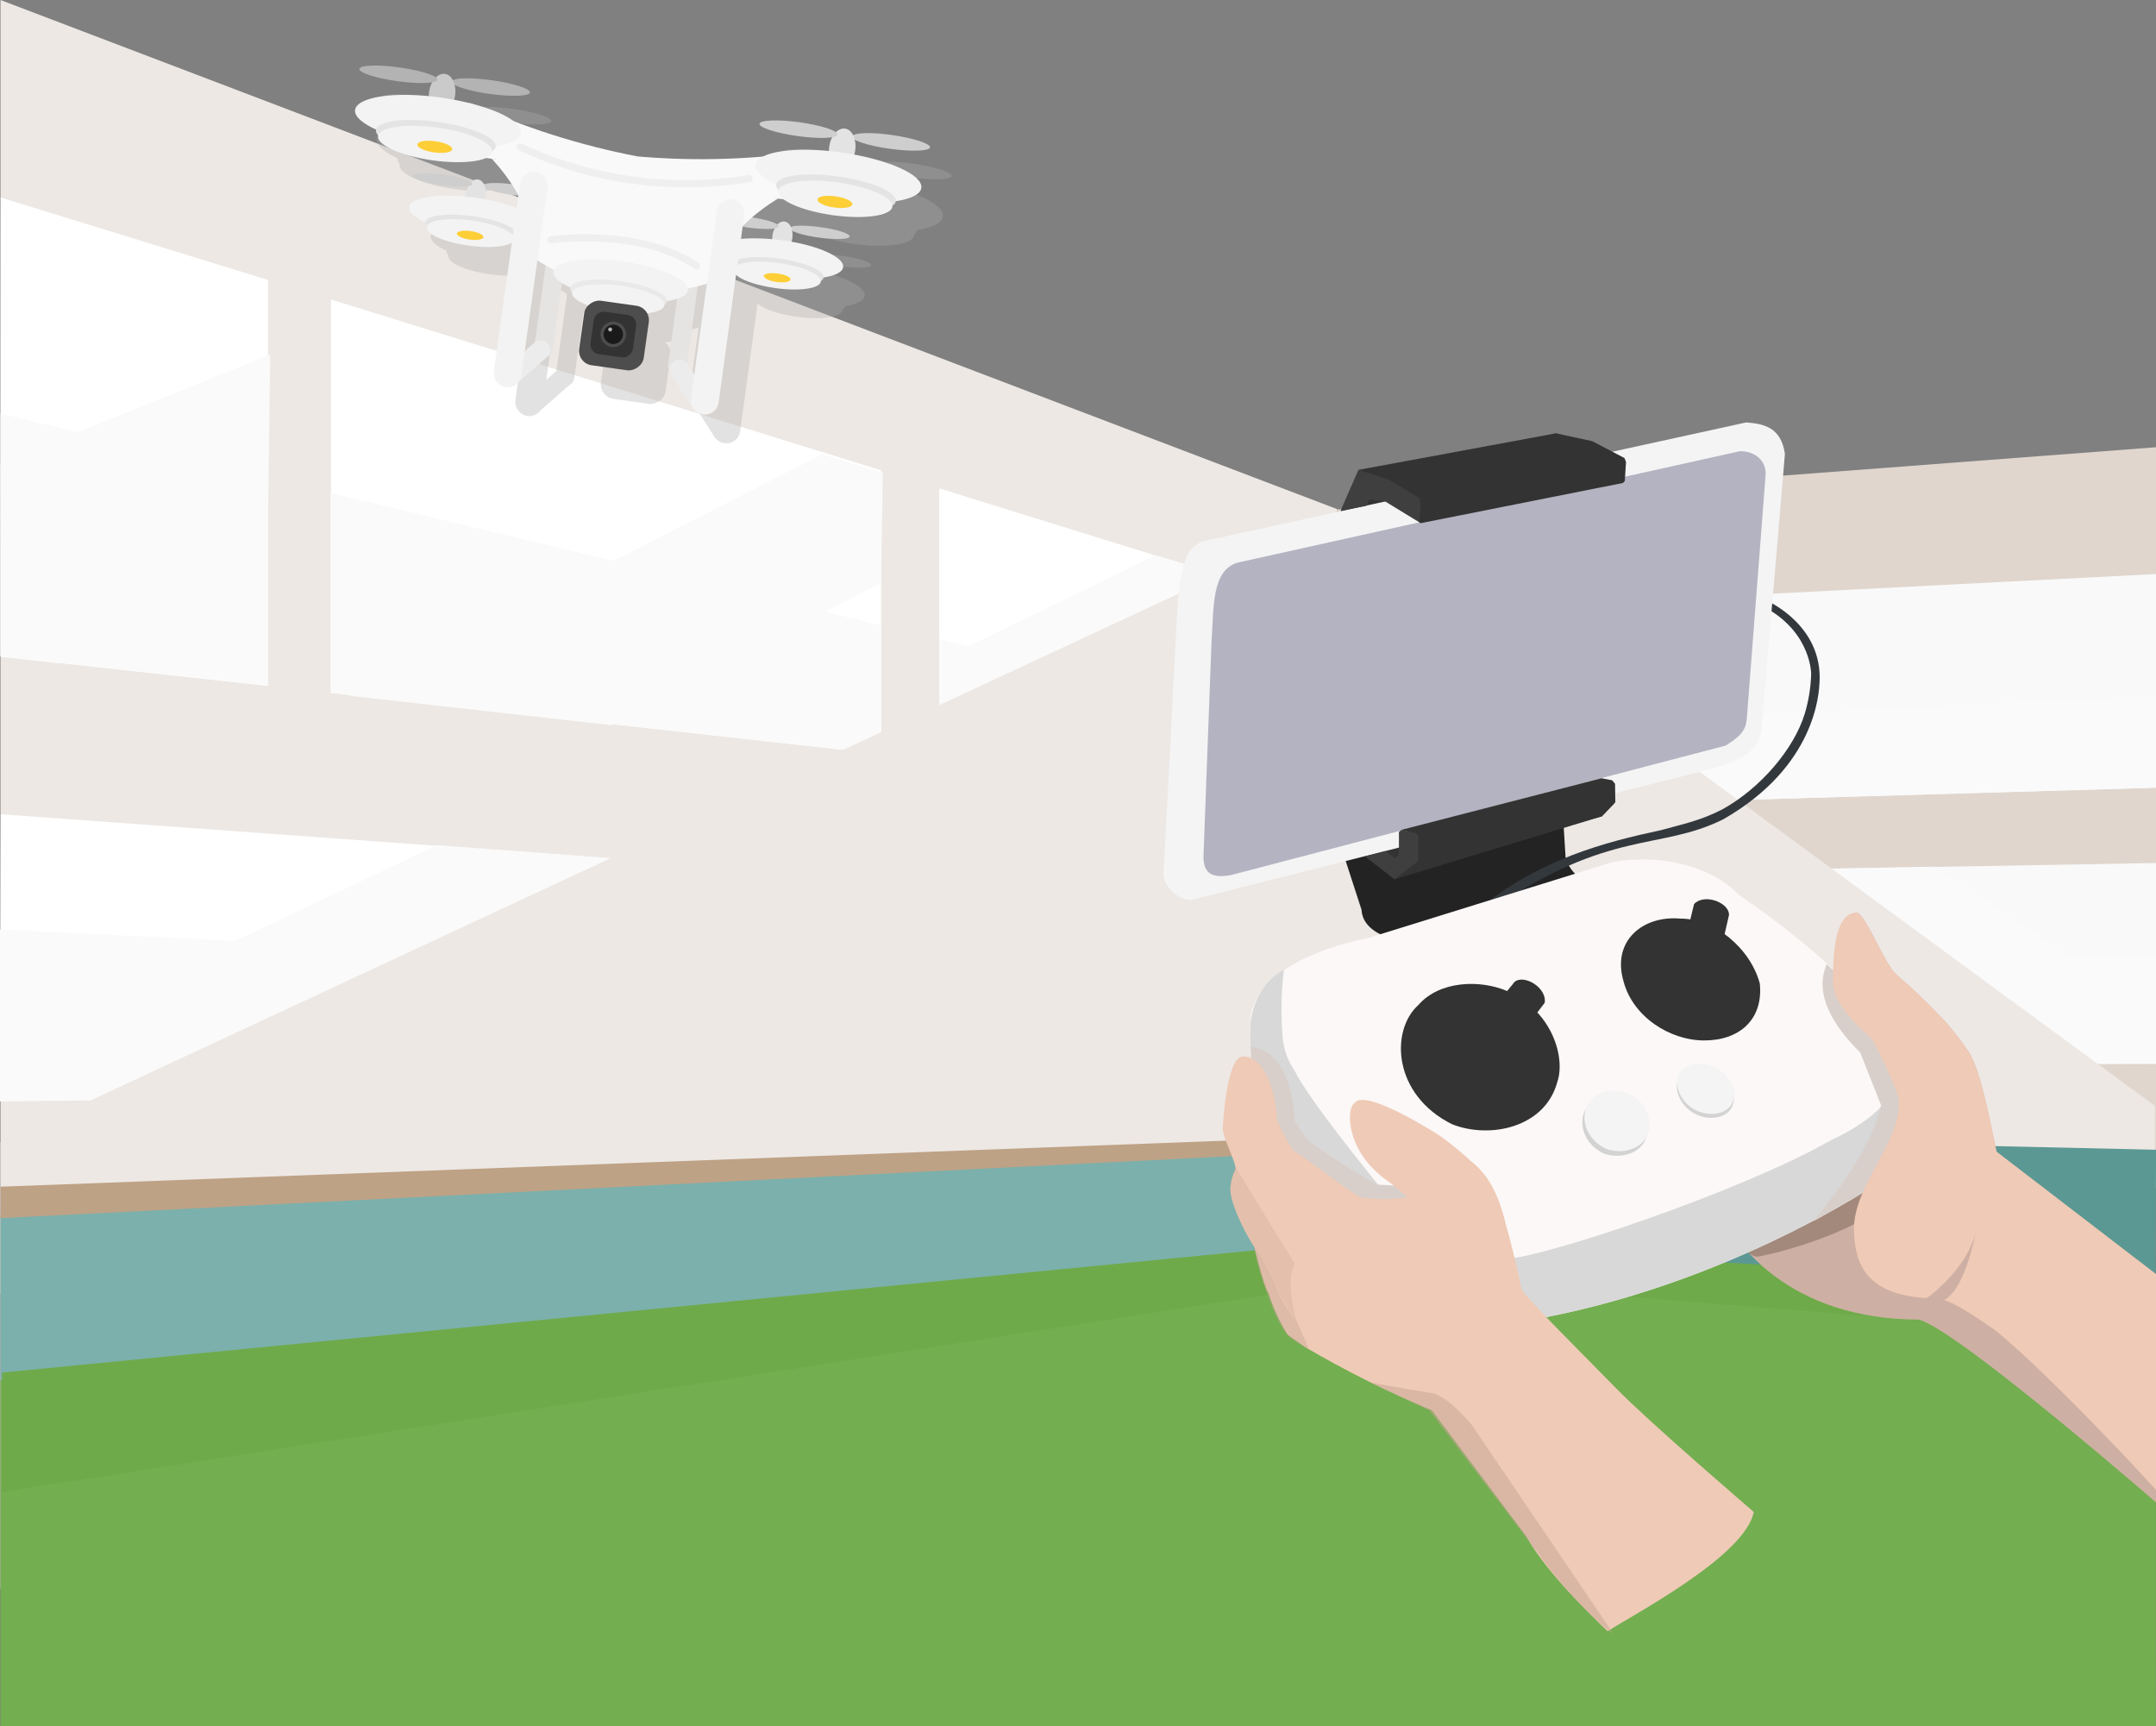 <?xml version="1.0" encoding="UTF-8"?>
<svg xmlns="http://www.w3.org/2000/svg" version="1.1" viewBox="0 0 300.67 240.71">
  <rect x="0" y="0" width="300.67" height="240.71" fill="#808080" stroke="none"/>
  <!-- Generator: Adobe Illustrator 29.7.1, SVG Export Plug-In . SVG Version: 2.1.1 Build 8)  -->
  <defs>
    <style>
      .st0 {
        fill: #6eaa49;
      }

      .st1 {
        fill: #ceafa3;
      }

      .st2 {
        fill: #d8cfca;
      }

      .st3 {
        fill: #cacaca;
      }

      .st4 {
        fill: #e5e4e3;
      }

      .st5 {
        stroke: #adadad;
      }

      .st5, .st6 {
        fill: none;
        stroke-linecap: round;
        stroke-linejoin: round;
      }

      .st7 {
        fill: #3f3f3f;
      }

      .st8 {
        fill: #4d4d4d;
      }

      .st9 {
        fill: #fff;
      }

      .st10, .st11 {
        fill: #ede8e4;
      }

      .st10, .st12, .st13, .st14, .st15, .st16 {
        isolation: isolate;
      }

      .st10, .st15, .st17 {
        mix-blend-mode: multiply;
      }

      .st18 {
        fill: #edecec;
      }

      .st19 {
        fill: #efcab6;
      }

      .st20 {
        fill: #cecece;
      }

      .st21 {
        fill: #73ae50;
      }

      .st22 {
        fill: #e9e9e9;
      }

      .st23 {
        fill: #fdce36;
      }

      .st24 {
        fill: #5c9893;
      }

      .st25 {
        fill: #33383d;
      }

      .st26 {
        fill: #f9f9f9;
      }

      .st27 {
        fill: #e0d6ce;
      }

      .st12 {
        opacity: .4;
      }

      .st12, .st14, .st16 {
        fill: #c6a495;
      }

      .st28 {
        fill: #e3e3e3;
      }

      .st29 {
        fill: #d8d8d8;
      }

      .st30 {
        fill: #b4b3c1;
      }

      .st31 {
        fill: #d3d3d3;
      }

      .st14 {
        opacity: .3;
      }

      .st15 {
        fill: #fafafa;
      }

      .st32 {
        fill: #333;
      }

      .st33 {
        fill: #1a1a1a;
      }

      .st34 {
        fill: #7cb0ac;
      }

      .st35 {
        fill: #232323;
      }

      .st6 {
        stroke: #efefef;
      }

      .st36 {
        fill: #f4f4f4;
      }

      .st37 {
        fill: #b3b3b3;
      }

      .st38 {
        fill: #bea285;
      }

      .st39 {
        fill: #e4e4e4;
      }

      .st40 {
        fill: #adadad;
      }

      .st41 {
        fill: #f4f4f5;
      }

      .st42 {
        fill: #fbf8f7;
      }

      .st16 {
        opacity: .5;
      }

      .st43 {
        fill: #a3897b;
      }

      .st44 {
        fill: #f3f3f3;
      }

      .st45 {
        opacity: .35;
      }
    </style>
  </defs>
  <g id="_レイヤー_1" data-name="レイヤー_1">
    <g class="st13">
      <polygon class="st11" points=".07 0 .07 180.42 186.48 165.04 186.48 70.99 .07 0"/>
      <polygon class="st27" points="300.68 62.36 186.48 71.04 186.48 164.04 300.68 165.58 300.68 62.36"/>
      <polygon class="st9" points="122.88 65.58 46.16 41.76 46.16 96.61 122.88 105.14 122.88 65.58"/>
      <polygon class="st9" points="130.98 68.09 130.98 106.04 179.13 111.39 179.13 83.04 130.98 68.09"/>
      <polygon class="st9" points=".1 27.54 .06 91.53 37.38 95.64 37.38 39.04 .1 27.54"/>
      <polygon class="st26" points="300.68 80.04 211.52 84.6 211.76 112.44 300.68 109.81 300.68 80.04"/>
      <polygon class="st26" points="300.68 120.33 211.61 121.89 211.76 148.45 300.68 148.32 300.68 120.33"/>
      <polygon class="st9" points=".11 113.53 0 153.5 147.63 151.89 147.63 124.21 .11 113.53"/>
      <polygon class="st15" points="161.14 77.43 131.09 92.04 130.88 105.87 155.49 108.42 178.98 96.69 178.92 82.58 161.14 77.43"/>
      <polygon class="st15" points="211.52 84.69 211.73 112.44 260.9 110.95 225.03 83.94 211.52 84.69"/>
      <polygon class="st15" points="211.75 121.89 211.64 148.57 300.68 148.32 300.62 141.45 270.03 120.84 211.75 121.89"/>
      <polygon class="st15" points="0 153.5 147.63 151.89 147.33 124.29 60.93 117.84 0 146.75 0 153.5"/>
      <polygon class="st15" points="114.64 63.33 48.82 97.02 85.23 101.11 122.88 81.24 123.11 65.94 114.64 63.33"/>
      <g class="st17">
        <polygon class="st15" points="300.68 96.93 211.7 101.14 211.81 112.44 300.68 109.84 300.68 96.93"/>
      </g>
      <polygon class="st15" points="130.98 89.13 130.98 106.03 179.13 111.39 179.13 100.7 130.98 89.13"/>
      <polygon class="st15" points=".07 57.66 .07 91.53 37.38 95.63 37.38 66.63 .07 57.66"/>
      <polygon class="st15" points="122.88 87.18 46.1 68.73 46.1 96.6 122.88 105.14 122.88 87.18"/>
      <polygon class="st15" points="0 153.57 147.63 151.89 147.52 136.81 0 129.6 0 153.57"/>
      <polygon class="st15" points="300.68 133.3 211.53 133.66 211.53 148.29 300.68 148.29 300.68 133.3"/>
      <polygon class="st10" points="188.1 71.72 .07 159.28 .07 221.51 300.52 197.58 300.52 154.19 188.1 71.72"/>
      <polygon class="st15" points=".07 64.61 .13 91.6 8.16 92.48 37.38 72.24 37.68 49.44 .07 64.61"/>
      <polygon class="st21" points="300.65 240.71 .07 240.71 .07 192.37 195.35 174.96 300.67 179.49 300.65 240.71"/>
      <polygon class="st24" points="300.6 181.31 186.78 173.94 186.78 157.74 300.68 160.31 300.6 181.31"/>
      <polygon class="st34" points="187.68 174.26 .07 192.37 .07 169.31 187.55 159.76 187.68 174.26"/>
      <polygon class="st0" points="188.28 173.04 .28 191.38 .28 208.04 192.79 178.05 300.38 186.71 300.67 179.49 188.28 173.04"/>
      <polygon class="st38" points=".07 169.84 186.9 160.44 186.86 158.44 .07 165.46 .07 169.84"/>
    </g>
  </g>
  <g id="_レイヤー_2" data-name="レイヤー_2">
    <path class="st35" d="M217.91,112.75l.42,6.75c.48,1.92,2.05,3.37,4,3.71l-29.06,7.38s-3.28-1-3.39-3.73l-3-9.23,31.03-4.88Z"/>
    <path class="st25" d="M246.52,83.82s7.68,3.37,7.23,11.3c-.08,1.35-.42,11.72-13.48,19.14-8.81,4.37-15.73,1.3-32.15,12.44l-2.15.25c8.56-7.16,17.95-9.55,25.66-11.2,3.14-.87,5.56-1.34,8.6-2.92,5.28-2.93,9.95-8.39,11.46-13.33.54-1.81.84-3.68.89-5.56,0,0,0-5.49-6-9l-.06-1.12Z"/>
    <polygon class="st32" points="225.12 112.02 190.19 115.01 190.24 119.31 194.43 122.62 223.39 113.82 225.12 112.02"/>
    <polygon class="st32" points="222.76 62.07 188.9 75.04 186.98 71.2 189.47 65.51 216.98 60.42 222.76 62.07"/>
    <path class="st41" d="M238.91,107.14l-72.83,18.35c-1.87-.15-3.42-1.5-3.83-3.33l2-38.42c.68-7,1.91-8.1,4.84-8.55l74.43-16.29c2.43.18,4.87.67,5.4,4.39l-3.26,38.3c-.3,3.63-4.14,4.73-6.75,5.55Z"/>
    <path class="st30" d="M240.68,103.95l-69,18.06c-2.92.53-3.8-.44-3.85-2.5l1.11-29.69c.35-5.24,0-10.13,3.55-11.35l70.16-15.56c2.15,0,3.74,1.37,3.57,3.4l-2.59,33.57c-.11,1.63-.42,2.47-2.95,4.07Z"/>
    <polygon class="st7" points="193.68 66.87 189.47 65.51 186.98 71.2 190.49 70.54 190.99 69.65 193.24 69.92 193.23 69.95 197.92 72.82 201.59 66.61 193.68 66.87"/>
    <polygon class="st32" points="222.05 61.51 226.55 63.87 226.76 64.41 226.59 67.07 226.33 67.34 198.11 72.95 197.92 72.82 198.13 70.25 197.87 69.4 193.68 66.87 216.98 60.42 222.05 61.51"/>
    <path class="st7" d="M198.08,118.75l-.23-2.59-2.43-.42-.33.26v3.19l-.6.47-1.26-1-2.88.75,4.16,3.17,3.28-2.53.29-1.3Z"/>
    <polygon class="st32" points="224.82 108.79 223.33 108.51 195.35 115.73 197.47 116.19 197.8 116.61 197.79 120.83 223.39 113.82 225.27 111.86 225.23 109.28 224.82 108.79"/>
    <path class="st1" d="M278.42,160.56c-.83-4-2.21-11.3-3.82-13.8-1.35-2.04-2.9-3.95-4.63-5.68-1.74-1.81-3.57-3.53-5.49-5.16-1.6-1.35-4.25-8.34-5.51-8.66-2.86,0-3,5-3,9.9-.31,3.82,5.58,7.85,5.74,7.83.75,1.07,2.5,4.81,3.26,5.52.13,1,.18,2.79.33,4.7-7.06-.7-12.42-5.65-16.52-6.81-18.59-4.19-16,35.54,18.78,35.59,5.48,1.36,34.67,26.84,34.67,26.84,0,0,7.7-3.86,2.86-16.72-2.57-6.82-14.28-21.78-20.21-27.71-.04,0-6.12-5.58-6.46-5.84Z"/>
    <path class="st43" d="M243.52,170.62c-1.36,1.19-.18,5.1,2,4.53,5-1,14.85-4.22,17.12-7.54l3-6.55-10.38,3.18-11.74,6.38Z"/>
    <path class="st42" d="M186.57,173.67s-9.27-13.11-11.51-21c-.53-3.26-.76-6.55-.7-9.85,0,0-1.23-8.38,16.59-12.08l33-10.25c2-.85,12.46-1.94,18.59,4.31,10.26,7,17,13.52,21.3,19.62,0,0,8.13,7.81-1.53,20.26,0,0-23.12,15.87-52.85,20-.02-.02-17.36.51-22.89-11.01Z"/>
    <path class="st32" d="M202.52,156.76c-8.29-4.1-8.67-13.09-4.71-16.64,3-3.44,8.7-3.52,12.37-1.94,6.34,2.8,8.15,9.32,7,12.67-1.72,6.42-9.46,7.97-14.66,5.91Z"/>
    <path class="st32" d="M245.42,137.14c.5,5.06-2.89,7.93-7.74,7.93s-9.95-3.33-11.25-8.18c-1.72-5.78,2.77-9.26,7.84-8.81,4.85-.04,9.84,4.16,11.15,9.06Z"/>
    <path class="st31" d="M223.61,160.82c-3.41-1.68-3.57-5.39-1.93-6.85,1.24-1.41,3.57-1.45,5.09-.8,2.09.83,3.3,3.01,2.9,5.22-.74,2.61-3.93,3.25-6.06,2.43Z"/>
    <path class="st31" d="M241.81,152.6c.21,2.08-1.18,3.26-3.18,3.26-2.11,0-3.98-1.36-4.63-3.37-.71-2.37,1.14-3.81,3.22-3.62,2.16.16,3.99,1.65,4.59,3.73Z"/>
    <path class="st36" d="M223.91,160.14c-3.41-1.68-3.57-5.38-1.93-6.85,1.24-1.41,3.57-1.44,5.09-.8,2.09.83,3.3,3.01,2.9,5.22-.75,2.66-3.93,3.29-6.06,2.43Z"/>
    <path class="st36" d="M241.86,152.04c.21,2.09-1.19,3.27-3.19,3.27-2.11,0-3.98-1.36-4.63-3.37-.7-2.38,1.14-3.81,3.23-3.62,2.16.16,3.99,1.64,4.59,3.72Z"/>
    <path class="st29" d="M265.16,145.93s.33,2.47-1.86,7c-1.1,2.19-4.67,4.56-8.1,6.13-12.48,7.09-39.54,16.14-44.88,16.42,0,0-10.57-.17-14.51-5.85-6.15-7.47-13.44-16.64-15.19-20.22-.92-1.3-1.5-2.8-1.71-4.38-.3-3.27-.26-6.56.14-9.82-4.44,2.42-4.67,7.6-4.67,7.6-.07,3.64.16,7.28.68,10.88,2.24,7.9,11.51,20,11.51,20,5.53,11.52,22.87,11,22.87,11,29.73-4.09,52.85-20,52.85-20,8.71-9.82,2.87-18.76,2.87-18.76Z"/>
    <path class="st2" d="M253.01,170.23c3.58-2,9.39-5.38,8.91-5.39,9.66-12.44,1.9-20.4,1.9-20.4-2.66-3.65-5.7-7-9.07-10-1.85,4.25,1,8.68,4.67,12.32l2.92,7.36c-1.54,7.36-9.73,16.16-9.33,16.11Z"/>
    <path class="st2" d="M182.52,159.14l-1.9-2.66-.18-1.78c-.85-7.2-4.08-8.47-6-8.75.09,2.24.31,4.47.66,6.69,2.24,7.9,11.51,21,11.51,21l.2.38h12.55v-8.66c-2.19,0-4.63,0-7.42-.2-3.23-1.84-6.36-3.86-9.42-6.02Z"/>
    <path class="st32" d="M232.25,142.5l4-16.45c1.45-1.53,4.93-.2,4.87,1.54l-3.76,16.34-5.11-1.43Z"/>
    <path class="st32" d="M203.86,154.97l11.56-15.15c.33-2.08-2.83-4-4.19-2.93l-11.54,14.25,4.17,3.83Z"/>
    <path class="st19" d="M278.42,160.56c-.83-4-2.21-11.3-3.82-13.8-1.35-2.04-2.9-3.95-4.63-5.68-1.74-1.81-3.57-3.53-5.49-5.16-1.6-1.35-4.25-8.34-5.51-8.66-2.86,0-3.35,4.68-3.35,9.59,0,2.81,2.79,5.65,5.1,7.68.72.42,4.08,8,4.1,8.77.34,6.13-6.48,12-6.27,18.36.14,4.42,1.54,9.25,11.32,9.36,2.06,0,6,2.82,8.28,4.39,7.59,6,26.46,26.21,26,26.49l15.58-19.63-41.31-31.71Z"/>
    <path class="st1" d="M268.1,181.45s6.83-4.56,7.59-10.59c0,0-1.38,9.28-5,10.64l-2.59-.05Z"/>
    <path class="st19" d="M225.36,193.55c-3.47-3.58-13-13-13.2-13.85-.26-1.59-1.36-6.25-2.1-8.73-1.15-5-2.85-7.44-4.93-9.07-1.38-1.28-2.83-2.47-4.36-3.56,0,0-10.38-6.73-11.86-4.54-1.16.62-1.35,6.63,4.52,10.8,1,.72,1.96,1.5,2.86,2.34-2.2.34-4.43.34-6.63,0-3-1.85-7.8-5.66-9.39-6.58-.82-1.36-1.55-2.76-2.2-4.21-.25-5.57-2.59-9.17-4.86-8.82s-2.69,10.06-2.69,10.06c0,1.26,2.07,5.05,1.75,5.73-.41.8-.64,1.67-.69,2.56-.09,2.41,2.91,7.72,3.34,8.13,0,0,1.33,5.64,2,6.52.63,2.03,1.52,3.96,2.65,5.76l2.4,1.71c5.7,3.35,11.62,6.3,17.73,8.84l13.16,17.56c2.93,5.5,11.35,13.24,11.35,13.24,3.47-2.28,19.15-10.43,20.37-16.63,0,0-14.65-12.56-19.22-17.26Z"/>
    <path class="st12" d="M180.75,184.02c-2.53-2.87-2.74-5-5.81-10.19-.12,1.77,3,11,4.62,12.28.31.7,2.05,1.43,3,2.1.04,0-1.47-3.52-1.81-4.19Z"/>
    <path class="st14" d="M180.57,176.19l-3.15-5.05-5.13-8.44c-.4.95-.63,1.97-.69,3-.09,2.41,2.91,7.72,3.34,8.13,0,0,3.42,7.12,5.81,10.19-.7-2.88-1.23-5.8-.18-7.83Z"/>
    <path class="st16" d="M205.18,198.57c-1.25-1.33-2.84-3.29-5.13-4.27l-3.51-.57-5.62-1c2.78,1.17,8.4,3.94,8.4,3.94l15.24,20c1.72,2.54,6.86,8.73,10.44,11.13l-19.82-29.23Z"/>
    <g class="st45">
      <path class="st40" d="M80.11,52.66c-.08.72-.72,1.24-1.44,1.17h0c-.71-.08-1.23-.72-1.16-1.43,0-.02,0-.03,0-.05l2.46-17.76c.1-.71.76-1.21,1.47-1.12h0c.72.1,1.22.76,1.12,1.48l-2.46,17.71Z"/>
      <path class="st40" d="M98.75,55.23c-.1.71-.76,1.21-1.47,1.12h0c-.71-.09-1.21-.74-1.12-1.46,0,0,0,0,0-.01l2.45-17.74c.1-.71.76-1.21,1.47-1.12h0c.72.1,1.22.76,1.12,1.48,0,0,0,0,0,0h0l-2.45,17.73Z"/>
      <path class="st40" d="M113.16,35.82c-.06.41,1.76,1,4.06,1.31s4.21.25,4.27-.15-1.76-1-4.07-1.31-4.21-.29-4.26.15Z"/>
      <path class="st40" d="M110.73,36.82c-.17,1.18.32,2.21,1.09,2.32s1.52-.76,1.68-1.93-.32-2.21-1.09-2.32-1.52.8-1.68,1.93Z"/>
      <path class="st40" d="M102.83,38.82c-.2,1.41,3.62,3.1,8.52,3.77s9,.09,9.23-1.32-3.62-3.13-8.52-3.77-9.04-.11-9.23,1.32Z"/>
      <path class="st40" d="M105.05,40.92c-.13,1,2.63,2.14,6.17,2.63,3.54.49,6.51.1,6.64-.86s-2.62-2.15-6.16-2.64-6.51-.1-6.65.87Z"/>
      <path class="st40" d="M105.28,41.58c-.14,1,2.48,2.12,5.85,2.59s6.21.06,6.34-.91-2.49-2.12-5.85-2.59-6.21-.06-6.34.91Z"/>
      <path class="st40" d="M109.52,42.47c0,.33.75.71,1.78.85s1.89,0,1.94-.34-.75-.7-1.78-.84-1.94,0-1.94.33Z"/>
      <path class="st40" d="M103.28,34.42c-.06.4,1.76,1,4.06,1.31s4.22.25,4.27-.16-1.76-1-4.06-1.31-4.19-.25-4.27.16Z"/>
      <path class="st40" d="M70.36,29.87c-.06.4,1.76,1,4.07,1.31s4.21.25,4.26-.16-1.76-1-4.06-1.31-4.18-.25-4.27.16Z"/>
      <path class="st40" d="M67.96,30.95c-.16,1.17.33,2.21,1.1,2.31s1.52-.76,1.68-1.93-.33-2.21-1.1-2.31-1.52.8-1.68,1.93Z"/>
      <path class="st40" d="M60.06,32.88c-.19,1.41,3.62,3.1,8.53,3.78s9,.09,9.22-1.32-3.62-3.1-8.52-3.78-9.03-.08-9.23,1.32Z"/>
      <path class="st40" d="M62.29,35c-.14,1,2.62,2.15,6.16,2.64,3.54.49,6.51.1,6.65-.87s-2.58-2.14-6.17-2.63-6.51-.11-6.64.86Z"/>
      <path class="st40" d="M62.52,35.66c-.13,1,2.49,2.13,5.85,2.59s6.21.06,6.34-.9-2.48-2.13-5.85-2.6-6.22-.06-6.34.91Z"/>
      <path class="st40" d="M66.71,36.56c0,.32.75.7,1.77.84s1.9,0,1.94-.33-.75-.71-1.77-.85-1.9.01-1.94.34Z"/>
      <path class="st40" d="M60.52,28.5c-.05.41,1.77,1,4.07,1.31s4.21.25,4.27-.15-1.77-1-4.07-1.31-4.22-.21-4.27.15Z"/>
      <path class="st40" d="M116.52,24.99c-8.14,1.25-16.4,1.53-24.6.82-8.07-1.55-15.92-4.05-23.4-7.46l-4.16,6.79,23.27,3.22,7.89,1.11,23.27,3.22-2.27-7.7Z"/>
      <path class="st40" d="M111.52,31.68s-10.34-2.27-19.31-3.54h0l-.56-.07-.56-.08h0c-9-1.21-19.51-1.85-19.51-1.85,0,0,6.48,6.6,5.62,12.79,0,0-1.43.11,1.13,1.62,3.21,1.98,6.76,3.33,10.47,4h0l.56.07.56.09h0c3.75.36,7.53.02,11.16-1,2.87-.76,1.52-1.25,1.52-1.25.85-6.19,8.92-10.78,8.92-10.78Z"/>
      <path class="st40" d="M80.19,41.87c-.21,1.49,3.82,3.27,9,4s9.54.09,9.75-1.4-3.83-3.27-9-4-9.58-.08-9.75,1.4Z"/>
      <path class="st40" d="M82.52,44.14c-.14,1,2.78,2.26,6.51,2.78s6.88.11,7-.91-2.76-2.3-6.51-2.82-6.84-.05-7,.95Z"/>
      <path class="st40" d="M82.77,44.82c-.14,1,2.63,2.25,6.18,2.74s6.55.06,6.69-1-2.62-2.24-6.18-2.73-6.55-.01-6.69.99Z"/>
      <path class="st40" d="M121.82,23.04c-.08.53,2.3,1.3,5.3,1.71,3,.41,5.5.32,5.58-.2s-2.34-1.3-5.34-1.73-5.47-.31-5.54.22Z"/>
      <path class="st40" d="M118.64,24.45c-.21,1.53.43,2.88,1.43,3s2-1,2.2-2.52-.43-2.88-1.43-3-1.99.99-2.2,2.52Z"/>
      <path class="st40" d="M108.36,26.98c-.25,1.83,4.73,4,11.13,4.92s11.79.12,12-1.72-4.73-4-11.13-4.92-11.77-.12-12,1.72Z"/>
      <path class="st40" d="M111.24,29.74c-.18,1.26,3.43,2.8,8,3.44s8.51.14,8.68-1.13-3.43-2.8-8-3.44-8.51-.13-8.68,1.13Z"/>
      <ellipse class="st40" cx="119.49" cy="31.73" rx="2.31" ry="8.03" transform="translate(71.68 145.74) rotate(-82.12)"/>
      <path class="st40" d="M117.01,31.82c-.06.43,1,.92,2.32,1.11s2.47,0,2.53-.44-1-.92-2.32-1.11-2.47-.04-2.53.44Z"/>
      <path class="st40" d="M108.92,21.26c-.07.53,2.3,1.29,5.31,1.71,3.01.42,5.5.32,5.57-.21s-2.28-1.29-5.28-1.71-5.53-.32-5.6.21Z"/>
      <path class="st40" d="M66.02,15.39c-.08.53,2.3,1.3,5.3,1.71s5.5.32,5.58-.2-2.31-1.3-5.31-1.71-5.5-.37-5.57.2Z"/>
      <path class="st40" d="M62.84,16.82c-.21,1.53.43,2.88,1.43,3s2-1,2.2-2.52-.43-2.88-1.43-3-1.99.97-2.2,2.52Z"/>
      <path class="st40" d="M52.52,19.33c-.25,1.83,4.73,4,11.13,4.92,6.4.92,11.79.12,12-1.72s-4.72-4-11.13-4.92-11.73-.12-12,1.72Z"/>
      <path class="st40" d="M55.44,22.14c-.18,1.26,3.43,2.8,8,3.44,4.57.64,8.51.14,8.68-1.13s-3.43-2.8-8-3.44-8.51-.19-8.68,1.13Z"/>
      <ellipse class="st40" cx="63.68" cy="24.07" rx="2.31" ry="8.03" transform="translate(31.11 83.85) rotate(-82.12)"/>
      <path class="st40" d="M61.21,24.14c-.06.43,1,.92,2.32,1.11s2.47,0,2.53-.44-1-.92-2.32-1.11-2.47-.01-2.53.44Z"/>
      <path class="st40" d="M53.12,13.61c-.07.53,2.3,1.29,5.31,1.71,3.01.42,5.5.32,5.57-.21s-2.3-1.29-5.31-1.71-5.5-.32-5.57.21Z"/>
      <rect class="st40" x="84.12" y="46.91" width="9.09" height="9.09" rx="2.03" ry="2.03" transform="translate(25.3 132.05) rotate(-81.95)"/>
      <rect class="st40" x="85.54" y="47.66" width="5.97" height="5.97" rx="1.34" ry="1.34" transform="translate(26.22 131.39) rotate(-82.12)"/>
      <path class="st40" d="M86.76,50.38c.13-.97,1.03-1.66,2-1.53s1.66,1.03,1.53,2c-.13.97-1.02,1.66-2,1.53h0c-.97-.13-1.66-1.02-1.53-2,0,0,0,0,0,0Z"/>
      <path class="st40" d="M87.19,50.44c.1-.74.78-1.26,1.52-1.16.74.1,1.26.78,1.16,1.52-.1.73-.77,1.25-1.51,1.16-.74-.09-1.26-.77-1.17-1.51,0,0,0,0,0-.01Z"/>
      <path class="st40" d="M88.36,49.98c-.02.15-.16.26-.31.24,0,0,0,0,0,0h0c-.15-.03-.25-.17-.24-.32.03-.15.17-.26.32-.24.15.02.26.16.24.31,0,0,0,0,0,0Z"/>
      <path class="st40" d="M73.28,55.5c-.49.49-.49,1.28,0,1.77,0,0,0,0,0,0h0c.41.55,1.18.67,1.74.27l4.37-3.84c.48-.49.48-1.27,0-1.76h0c-.41-.55-1.18-.67-1.74-.27l-4.37,3.83Z"/>
      <path class="st40" d="M101.92,59.47c.31.61.08,1.35-.52,1.67h0c-.54.42-1.32.32-1.75-.21l-3.13-4.87c-.32-.6-.09-1.36.51-1.68,0,0,0,0,0,0h0c.54-.42,1.32-.33,1.75.21l3.13,4.88Z"/>
      <path class="st40" d="M75.71,56.35c-.15,1.06-1.13,1.8-2.19,1.65h0c-1.04-.18-1.76-1.13-1.65-2.18l3.65-26.2c.15-1.06,1.12-1.79,2.18-1.65h0c1.04.17,1.76,1.12,1.66,2.17l-3.65,26.21Z"/>
      <path class="st40" d="M103.22,60.14c-.15,1.06-1.12,1.79-2.18,1.65h0c-1.06-.13-1.81-1.09-1.69-2.15h0l3.62-26.19c.14-1.05,1.12-1.79,2.17-1.65h0c1.06.15,1.79,1.12,1.65,2.18l-3.57,26.16Z"/>
      <path class="st5" d="M75.52,24.49c9.96,4.64,21.08,6.18,31.93,4.42"/>
      <path class="st5" d="M79.83,37.44s12.36-1.78,20.31,3.63"/>
    </g>
    <path class="st4" d="M77.11,48.66c-.08.72-.72,1.24-1.44,1.17h0c-.71-.08-1.23-.72-1.16-1.43,0-.02,0-.03,0-.05l2.46-17.76c.1-.71.76-1.21,1.47-1.12h0c.72.1,1.22.76,1.12,1.48l-2.46,17.71Z"/>
    <path class="st4" d="M95.75,51.23c-.1.71-.76,1.21-1.47,1.12h0c-.71-.09-1.21-.74-1.12-1.46,0,0,0,0,0-.01l2.45-17.74c.1-.71.76-1.21,1.47-1.12h0c.72.1,1.22.76,1.12,1.48,0,0,0,0,0,0h0l-2.45,17.73Z"/>
    <path class="st20" d="M110.16,31.82c-.06.41,1.76,1,4.06,1.31,2.3.31,4.21.25,4.27-.15s-1.76-1-4.07-1.31-4.21-.29-4.26.15Z"/>
    <path class="st28" d="M107.73,32.82c-.17,1.18.32,2.21,1.09,2.32s1.52-.76,1.68-1.93-.32-2.21-1.09-2.32-1.52.8-1.68,1.93Z"/>
    <path class="st44" d="M99.83,34.82c-.2,1.41,3.62,3.1,8.52,3.77s9,.09,9.23-1.32-3.62-3.13-8.52-3.77-9.04-.11-9.23,1.32Z"/>
    <path class="st39" d="M102.05,36.92c-.13,1,2.63,2.14,6.17,2.63s6.51.1,6.64-.86-2.62-2.15-6.16-2.64-6.51-.1-6.65.87Z"/>
    <path class="st44" d="M102.28,37.58c-.14,1,2.48,2.12,5.85,2.59s6.21.06,6.34-.91-2.49-2.12-5.85-2.59-6.21-.06-6.34.91Z"/>
    <path class="st23" d="M106.52,38.47c0,.33.75.71,1.78.85s1.89,0,1.94-.34-.75-.7-1.78-.84-1.94,0-1.94.33Z"/>
    <path class="st20" d="M100.28,30.42c-.06.4,1.76,1,4.06,1.31s4.22.25,4.27-.16-1.76-1-4.06-1.31-4.19-.25-4.27.16Z"/>
    <path class="st20" d="M67.36,25.87c-.06.4,1.76,1,4.07,1.31s4.21.25,4.26-.16-1.76-1-4.06-1.31-4.18-.25-4.27.16Z"/>
    <path class="st28" d="M64.96,26.95c-.16,1.17.33,2.21,1.1,2.31.77.1,1.52-.76,1.68-1.93s-.33-2.21-1.1-2.31-1.52.8-1.68,1.93Z"/>
    <path class="st44" d="M57.06,28.88c-.19,1.41,3.62,3.1,8.53,3.78s9,.09,9.22-1.32-3.62-3.1-8.52-3.78-9.03-.08-9.23,1.32Z"/>
    <path class="st39" d="M59.29,31c-.14,1,2.62,2.15,6.16,2.64,3.54.49,6.51.1,6.65-.87s-2.58-2.14-6.17-2.63-6.51-.11-6.64.86Z"/>
    <path class="st44" d="M59.52,31.66c-.13,1,2.49,2.13,5.85,2.59s6.21.06,6.34-.9-2.48-2.13-5.85-2.6-6.22-.06-6.34.91Z"/>
    <path class="st23" d="M63.71,32.56c0,.32.75.7,1.77.84,1.02.14,1.9,0,1.94-.33s-.75-.71-1.77-.85-1.9.01-1.94.34Z"/>
    <path class="st20" d="M57.52,24.5c0,.41,1.77,1,4.07,1.31s4.21.25,4.27-.15-1.77-1-4.07-1.31-4.22-.21-4.27.15Z"/>
    <path class="st26" d="M113.52,20.99c-8.14,1.25-16.4,1.53-24.6.82-8.07-1.55-15.92-4.05-23.4-7.46l-4.16,6.79,23.27,3.22,7.89,1.11,23.27,3.22-2.27-7.7Z"/>
    <path class="st26" d="M108.52,27.68s-10.34-2.27-19.31-3.54h0l-.56-.07-.56-.08h0c-9-1.21-19.51-1.85-19.51-1.85,0,0,6.48,6.6,5.62,12.79,0,0-1.43.11,1.13,1.62,3.21,1.98,6.76,3.33,10.47,4h0l.56.07.56.09h0c3.75.36,7.53.02,11.16-1,2.87-.76,1.52-1.25,1.52-1.25.85-6.19,8.92-10.78,8.92-10.78Z"/>
    <path class="st44" d="M77.19,37.87c-.21,1.49,3.82,3.27,9,4,5.18.73,9.54.09,9.75-1.4s-3.83-3.27-9-4-9.58-.08-9.75,1.4Z"/>
    <path class="st22" d="M79.52,40.14c-.14,1,2.78,2.26,6.51,2.78s6.88.11,7-.91-2.76-2.3-6.51-2.82-6.84-.05-7,.95Z"/>
    <path class="st44" d="M79.77,40.82c-.14,1,2.63,2.25,6.18,2.74s6.55.06,6.69-1-2.62-2.24-6.18-2.73-6.55-.01-6.69.99Z"/>
    <path class="st20" d="M118.82,19.04c-.08.53,2.3,1.3,5.3,1.71s5.5.32,5.58-.2-2.34-1.3-5.34-1.73-5.47-.31-5.54.22Z"/>
    <path class="st28" d="M115.64,20.45c-.21,1.53.43,2.88,1.43,3s2-1,2.2-2.52-.43-2.88-1.43-3-1.99.99-2.2,2.52Z"/>
    <path class="st44" d="M105.36,22.98c-.25,1.83,4.73,4,11.13,4.92s11.79.12,12-1.72-4.73-4-11.13-4.92-11.77-.12-12,1.72Z"/>
    <path class="st39" d="M108.24,25.74c-.18,1.26,3.43,2.8,8,3.44s8.51.14,8.68-1.13-3.43-2.8-8-3.44-8.51-.13-8.68,1.13Z"/>
    <ellipse class="st44" cx="116.49" cy="27.72" rx="2.31" ry="8.03" transform="translate(73.06 139.31) rotate(-82.12)"/>
    <path class="st23" d="M114.01,27.82c-.06.43,1,.92,2.32,1.11s2.47,0,2.53-.44-1-.92-2.32-1.11-2.47-.04-2.53.44Z"/>
    <path class="st20" d="M105.92,17.26c-.07.53,2.3,1.29,5.31,1.71,3.01.42,5.5.32,5.57-.21s-2.28-1.29-5.28-1.71-5.53-.32-5.6.21Z"/>
    <path class="st37" d="M63.02,11.39c-.08.53,2.3,1.3,5.3,1.71,3,.41,5.5.32,5.58-.2s-2.31-1.3-5.31-1.71-5.5-.37-5.57.2Z"/>
    <path class="st3" d="M59.84,12.82c-.21,1.53.43,2.88,1.43,3s2-1,2.2-2.52-.43-2.88-1.43-3-1.99.97-2.2,2.52Z"/>
    <path class="st44" d="M49.52,15.33c-.25,1.83,4.73,4,11.13,4.92,6.4.92,11.79.12,12-1.72s-4.72-4-11.13-4.92-11.73-.12-12,1.72Z"/>
    <path class="st39" d="M52.44,18.14c-.18,1.26,3.43,2.8,8,3.44s8.51.14,8.68-1.13-3.43-2.8-8-3.44-8.51-.19-8.68,1.13Z"/>
    <ellipse class="st44" cx="60.69" cy="20.07" rx="2.31" ry="8.03" transform="translate(32.48 77.44) rotate(-82.12)"/>
    <path class="st23" d="M58.21,20.14c-.06.43,1,.92,2.32,1.11s2.47,0,2.53-.44-1-.92-2.32-1.11-2.47-.01-2.53.44Z"/>
    <path class="st37" d="M50.12,9.61c-.07.53,2.3,1.29,5.31,1.71,3.01.42,5.5.32,5.57-.21s-2.3-1.29-5.31-1.71-5.5-.32-5.57.21Z"/>
    <rect class="st8" x="81.08" y="42.23" width="9.09" height="9.09" rx="2.03" ry="2.03" transform="translate(27.32 125.01) rotate(-81.95)"/>
    <rect class="st32" x="82.55" y="43.66" width="5.97" height="5.97" rx="1.34" ry="1.34" transform="translate(27.6 124.98) rotate(-82.12)"/>
    <path class="st8" d="M83.76,46.38c.13-.97,1.03-1.66,2-1.53s1.66,1.03,1.53,2c-.13.97-1.02,1.66-2,1.53h0c-.97-.13-1.66-1.02-1.53-2,0,0,0,0,0,0Z"/>
    <path class="st33" d="M84.19,46.44c.1-.74.78-1.26,1.52-1.16.74.1,1.26.78,1.16,1.52-.1.73-.77,1.25-1.51,1.16-.74-.09-1.26-.77-1.17-1.51,0,0,0,0,0-.01Z"/>
    <path class="st37" d="M85.36,45.98c-.02.15-.16.26-.31.24,0,0,0,0,0,0h0c-.15-.03-.25-.17-.24-.32.03-.15.17-.26.32-.24.15.02.26.16.24.31,0,0,0,0,0,0Z"/>
    <path class="st18" d="M70.28,51.5c-.49.49-.49,1.28,0,1.77,0,0,0,0,0,0h0c.41.55,1.18.67,1.74.27l4.37-3.84c.48-.49.48-1.27,0-1.76h0c-.41-.55-1.18-.67-1.74-.27l-4.37,3.83Z"/>
    <path class="st18" d="M98.92,55.47c.31.61.08,1.35-.52,1.67h0c-.54.42-1.32.32-1.75-.21l-3.13-4.87c-.32-.6-.09-1.36.51-1.68,0,0,0,0,0,0h0c.54-.42,1.32-.33,1.75.21l3.13,4.88Z"/>
    <path class="st44" d="M72.71,52.35c-.15,1.06-1.13,1.8-2.19,1.65h0c-1.04-.18-1.76-1.13-1.65-2.18l3.65-26.2c.15-1.06,1.12-1.79,2.18-1.65h0c1.04.17,1.76,1.12,1.66,2.17l-3.65,26.21Z"/>
    <path class="st44" d="M100.22,56.14c-.15,1.06-1.12,1.79-2.18,1.65h0c-1.06-.13-1.81-1.09-1.69-2.15h0l3.62-26.19c.14-1.05,1.12-1.79,2.17-1.65h0c1.06.15,1.79,1.12,1.65,2.18l-3.57,26.16Z"/>
    <path class="st6" d="M72.52,20.49c9.96,4.64,21.08,6.18,31.93,4.42"/>
    <path class="st6" d="M76.83,33.44s12.36-1.78,20.31,3.63"/>
  </g>
</svg>